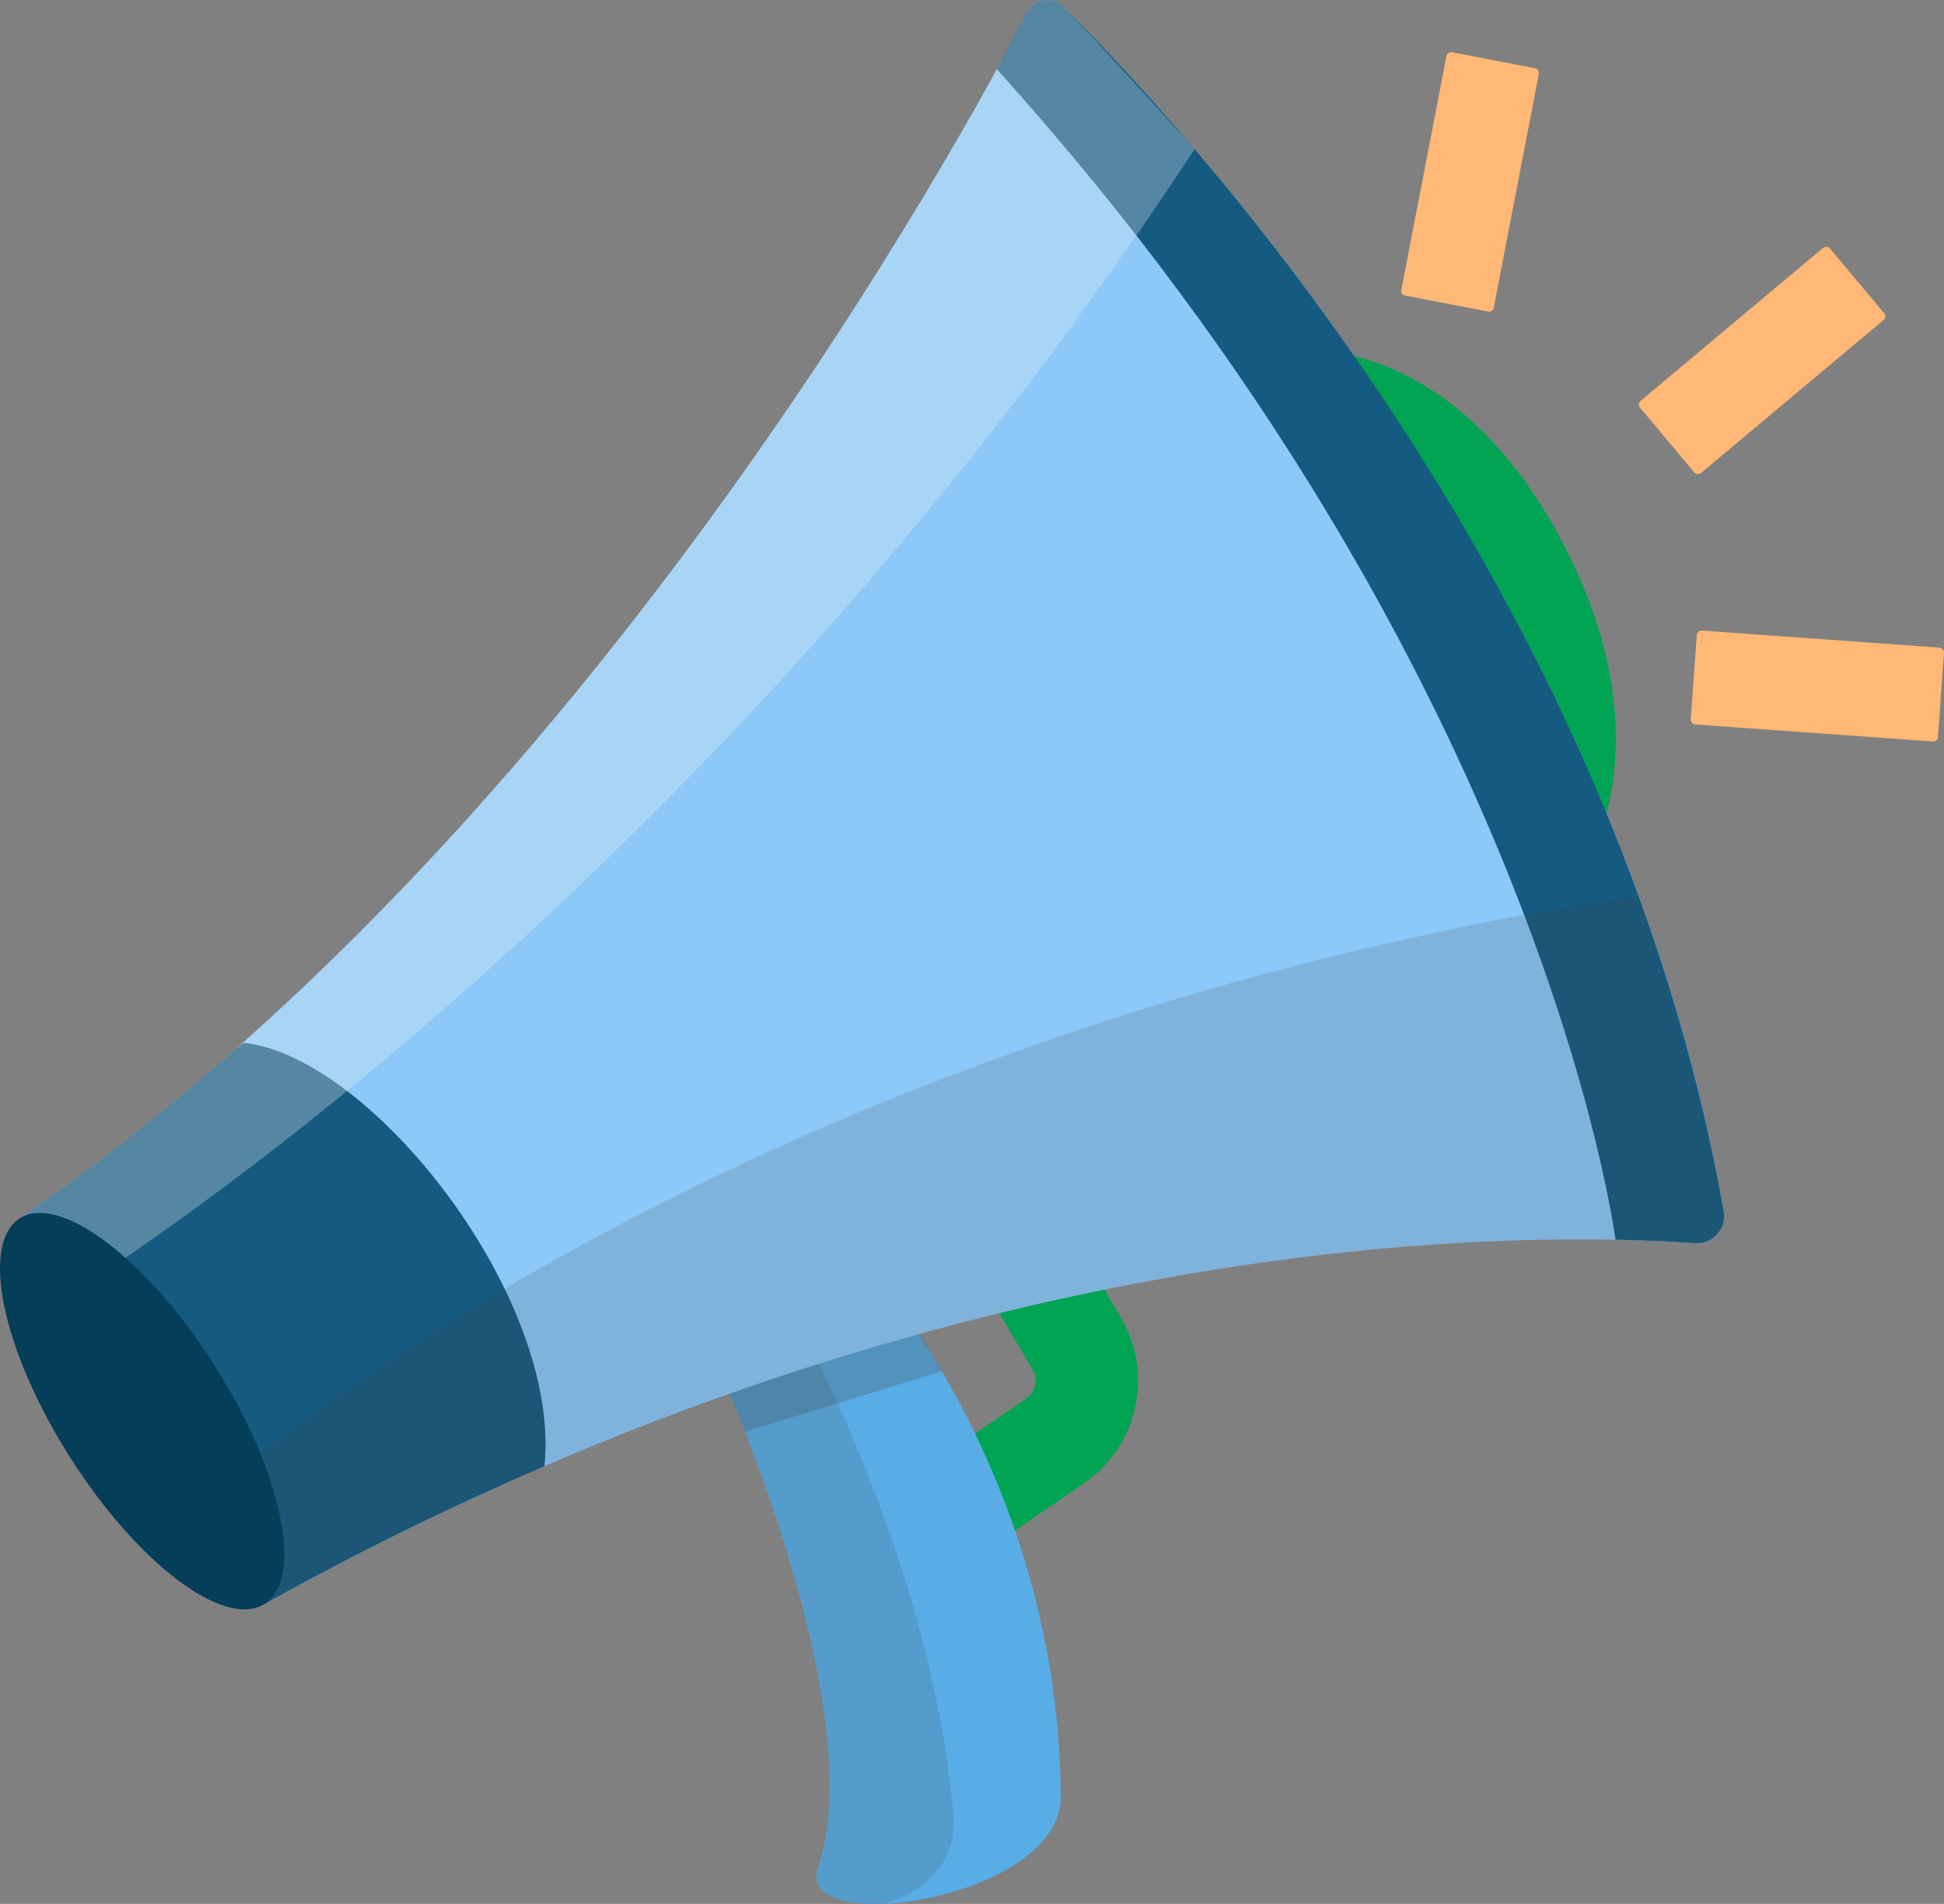 <?xml version="1.0" encoding="UTF-8"?>
<svg id="Layer_1" data-name="Layer 1" xmlns="http://www.w3.org/2000/svg" viewBox="0 0 564.16 552.62">
  <rect x="0" y="0" width="564.16" height="552.62" fill="#808080" stroke="none"/>
  <defs>
    <style>
      .cls-1 {
        fill: #8cc8f8;
      }

      .cls-1, .cls-2, .cls-3, .cls-4, .cls-5, .cls-6, .cls-7, .cls-8, .cls-9 {
        stroke-width: 0px;
      }

      .cls-2 {
        opacity: .15;
      }

      .cls-2, .cls-5 {
        fill: #404040;
      }

      .cls-3 {
        fill: #59ade6;
      }

      .cls-4 {
        fill: #043e58;
      }

      .cls-5 {
        opacity: .25;
      }

      .cls-6 {
        fill: #ffb875;
      }

      .cls-7 {
        fill: #155a80;
      }

      .cls-8 {
        fill: #e9f0f0;
        opacity: .3;
      }

      .cls-9 {
        fill: #00a453;
      }
    </style>
  </defs>
  <path class="cls-9" d="M287.66,448.95l-16.79-24.55,26.9-18.4c2.76-1.89,3.59-5.61,1.89-8.49l-17.22-29.11,25.59-15.14,17.22,29.11c9.65,16.32,4.96,37.48-10.7,48.18l-26.89,18.4Z"/>
  <path class="cls-3" d="M198.05,374.66c7.69,13.42,55.7,119.08,39.3,167.59-6.87,20.32,70.71,9.41,70.5-20.92-.68-98.89-62.46-161.78-62.46-161.78l-47.35,15.11Z"/>
  <path class="cls-2" d="M198.05,374.66c7.69,13.42,55.7,119.08,39.3,167.59-2.47,7.32,6.01,10.59,17.87,10.35,5.63-.11,23.2-7.84,21.53-25.84-8.3-89.47-59.07-167.22-59.07-167.22l-19.63,15.11Z"/>
  <path class="cls-5" d="M198.05,374.66c2.66,4.65,10.16,20.35,18.15,40.91l57.13-17.57c-5.2-8.9-15.37-27.79-27.59-31.21-21.73-6.08-47.68,7.87-47.68,7.87Z"/>
  <path class="cls-1" d="M76.77,465.57c210.05-116.92,385.48-106.77,415.13-104.71,5.07.35,9.22-4.17,8.34-9.17C467.98,167.8,338.81,31.71,308.47,1.87c-3.13-3.08-8.29-2.23-10.33,1.66-6.88,13.15-118.61,230.97-292.4,350.11l71.03,111.93Z"/>
  <path class="cls-9" d="M373.2,101.7s47.58-7.82,80.99,57.2c31.06,60.44,3.36,97.61,3.36,97.61l-84.36-154.81Z"/>
  <path class="cls-7" d="M468.82,359.83c10.77.21,18.59.71,23.08,1.02,5.07.35,9.22-4.17,8.34-9.17C467.98,167.8,338.81,31.71,308.47,1.87c-3.13-3.08-8.29-2.23-10.33,1.66-.96,1.83-8.85,16.57-8.85,16.57,158.78,175.96,179.53,339.73,179.53,339.73Z"/>
  <path class="cls-7" d="M70.73,302.67l-2.35,1.84c-19.84,17.54-40.75,34.12-62.65,49.13l71.03,111.93c27.78-15.46,54.93-28.65,81.24-39.98,5.03-48.76-49.95-118.83-87.27-122.92Z"/>
  <path class="cls-2" d="M76.77,465.57c210.05-116.92,385.48-106.77,415.13-104.71,5.07.35,9.22-4.17,8.34-9.17-5.64-32.15-24.76-91.74-24.76-91.74C202.86,301.56,58.17,436.26,58.17,436.26l18.6,29.31Z"/>
  <path class="cls-8" d="M346.7,43.26s-30.64-33.93-38.23-41.39c-3.13-3.08-8.29-2.23-10.33,1.66-6.88,13.15-118.61,230.97-292.4,350.11l14.13,22.26S200.57,266.3,346.7,43.26Z"/>
  <ellipse class="cls-4" cx="41.25" cy="409.6" rx="24.84" ry="66.28" transform="translate(-213.05 85.87) rotate(-32.4)"/>
  <rect class="cls-6" x="475.41" y="90.97" width="71.92" height="27.32" rx="1.38" ry="1.38" transform="translate(52.29 353.01) rotate(-39.98)"/>
  <rect class="cls-6" x="390.63" y="39.13" width="71.93" height="27.32" rx="1.38" ry="1.38" transform="translate(293.98 461.67) rotate(-79.08)"/>
  <rect class="cls-6" x="491.44" y="185.48" width="71.93" height="27.32" rx="1.38" ry="1.38" transform="translate(15.59 -37.21) rotate(4.1)"/>
</svg>